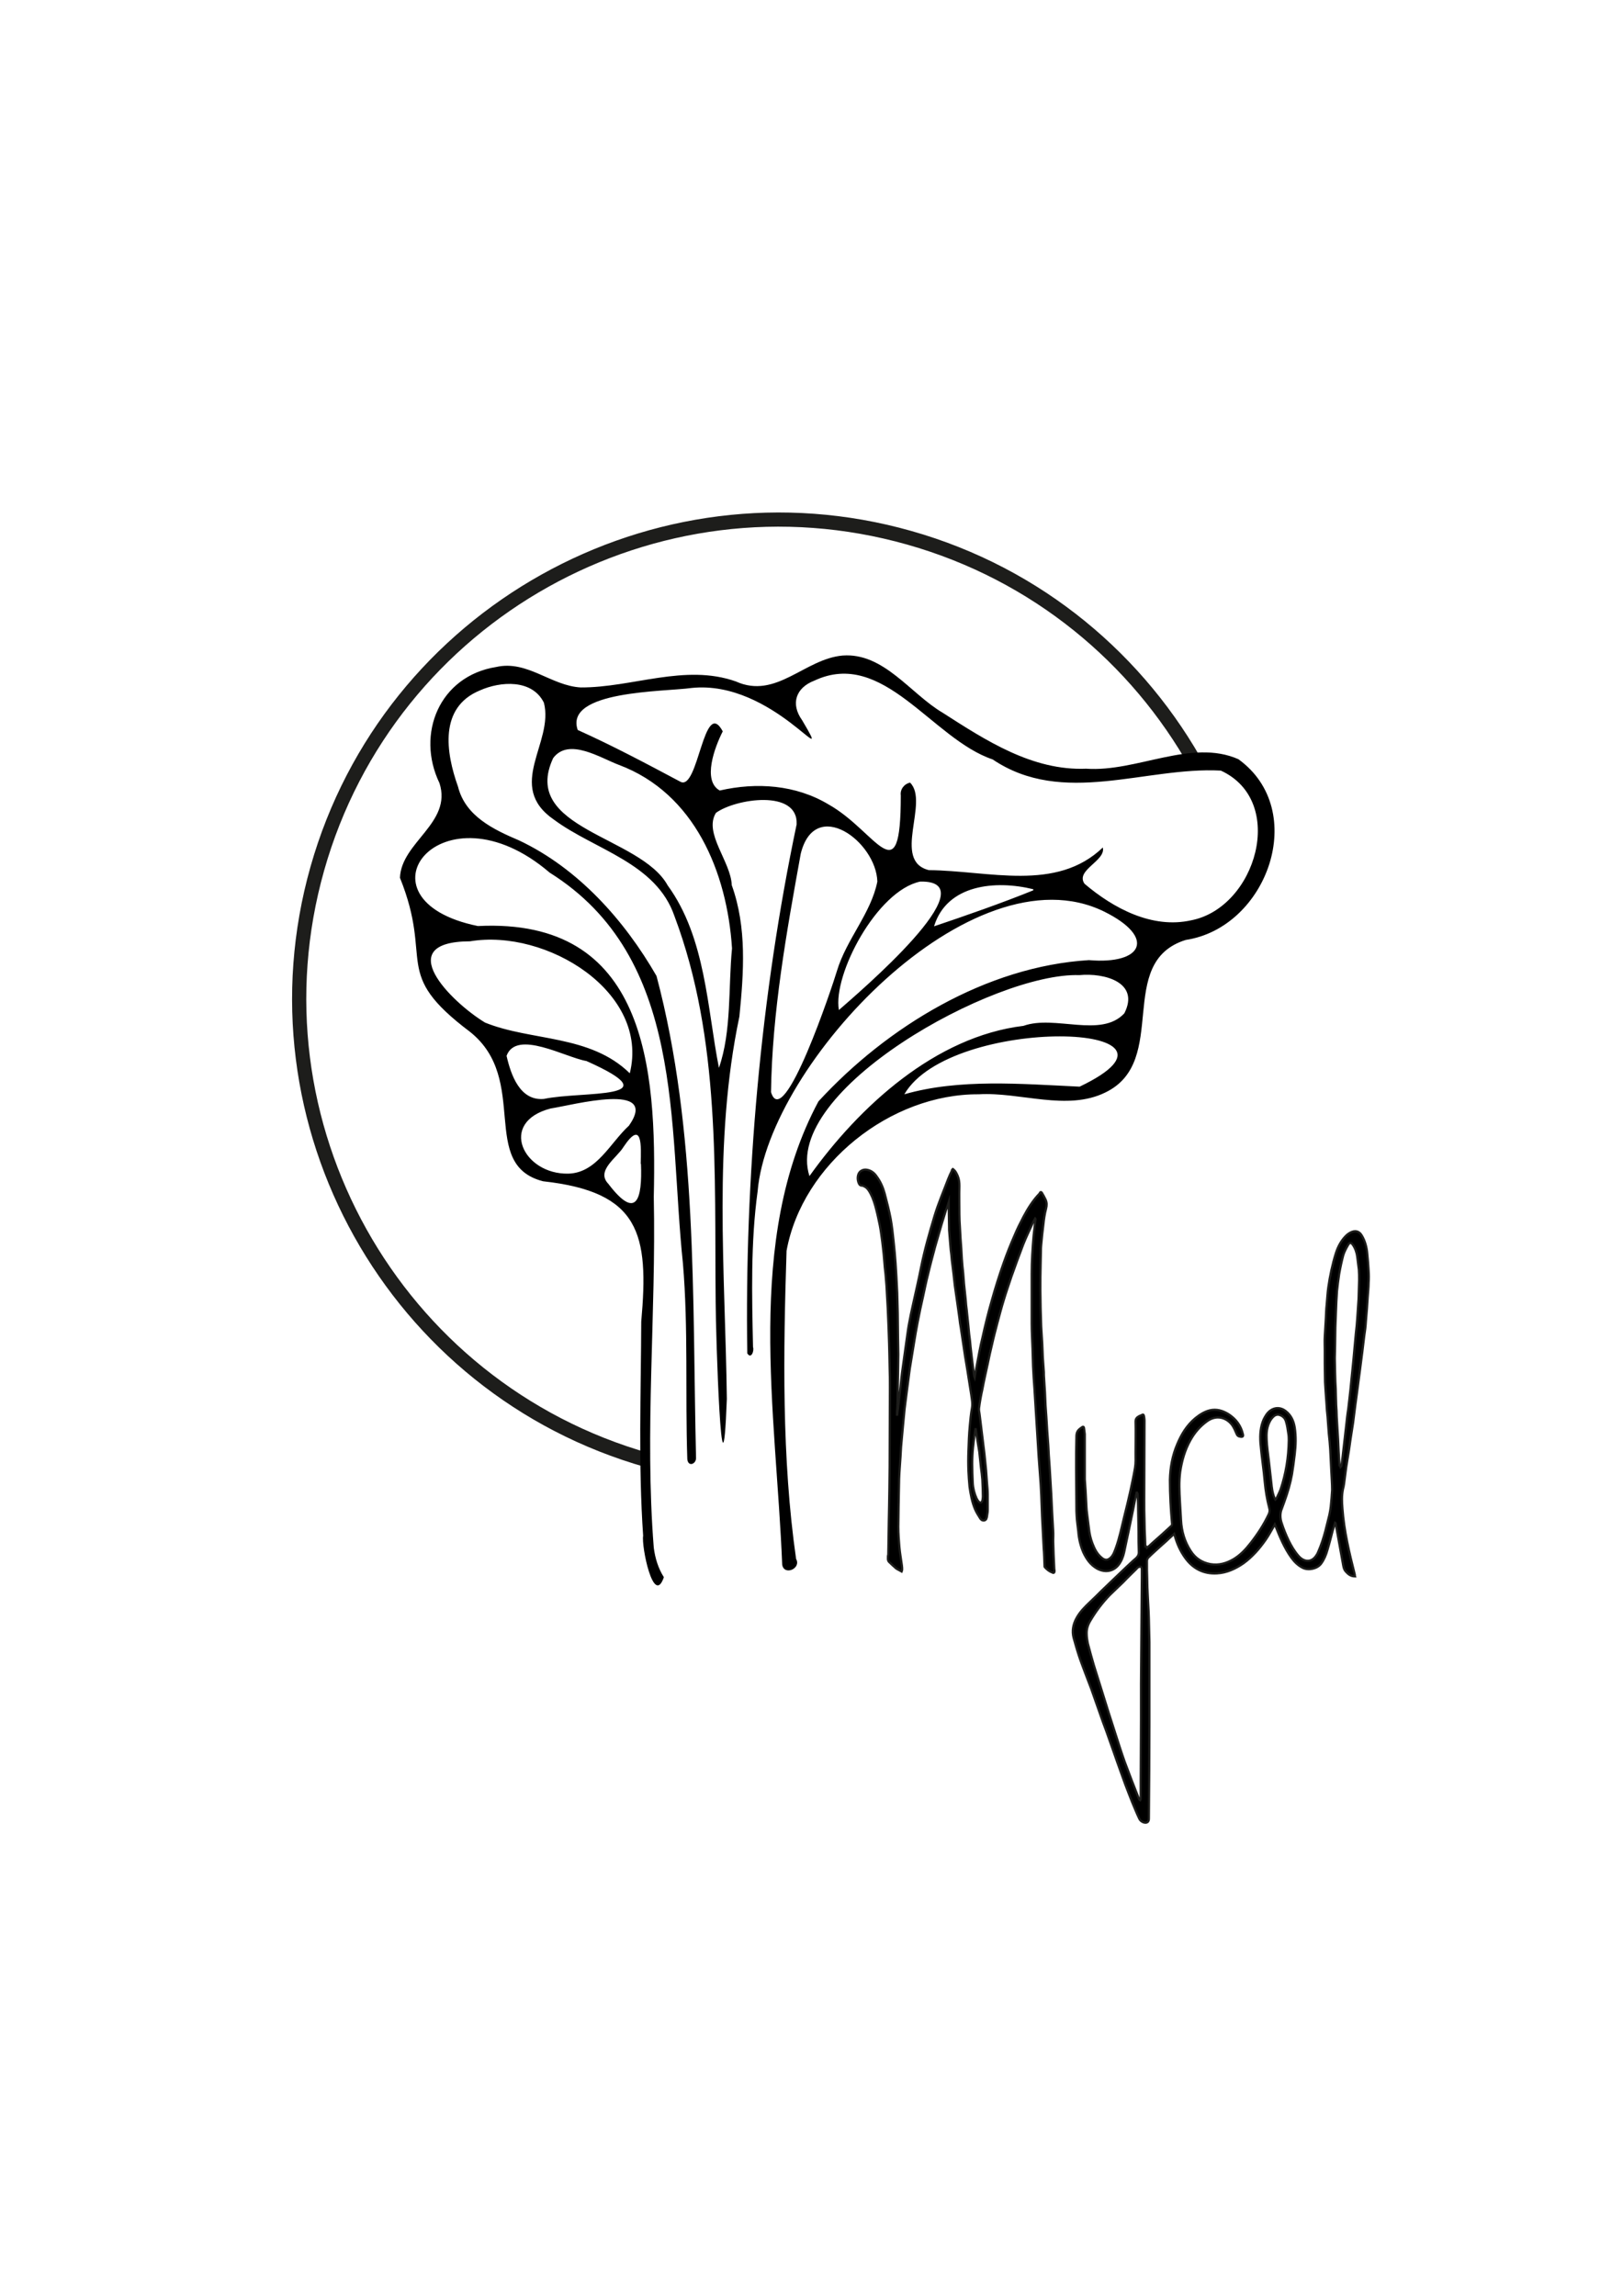<?xml version="1.0" encoding="utf-8"?>
<!-- Generator: Adobe Illustrator 28.2.0, SVG Export Plug-In . SVG Version: 6.00 Build 0)  -->
<svg version="1.1" id="Ebene_1" xmlns="http://www.w3.org/2000/svg" xmlns:xlink="http://www.w3.org/1999/xlink" x="0px" y="0px"
	 viewBox="0 0 595.3 841.9" style="enable-background:new 0 0 595.3 841.9;" xml:space="preserve">
<style type="text/css">
	.st0{fill:#1D1D1B;}
	.st1{stroke:#1D1D1B;stroke-width:0.8;stroke-miterlimit:10;}
</style>
<g id="Logo">
	<g>
		<path class="st0" d="M436.6,281.8c1.9-0.3,3.8-0.4,5.7-0.5c-22.2-40.8-60-73-108.1-86.6c-94.7-26.8-193.5,28.5-220.3,123.1
			C87.1,412.5,142.3,511.3,237,538.1l1.4-5.1c-91.9-26-145.5-121.9-119.5-213.8s121.9-145.5,213.8-119.5
			C378.7,212.7,415,243.2,436.6,281.8z"/>
	</g>
	<g>
		<path class="st1" d="M420.7,567.6c0.7-0.6,1.4-1.2,2-1.8c1.2-1,2.3-2.1,3.5-3.1c1.2-1.1,2.4-2.2,3.5-3.2c0.1-0.1,0.2-0.4,0.2-0.6
			c-0.5-5.4-0.8-10.8-0.8-16.2c0.1-4.5,0.9-8.9,2.7-13.1c1.5-3.6,3.5-6.9,6.6-9.5c1.6-1.3,3.3-2.4,5.3-2.9c2.5-0.6,4.8,0.1,6.9,1.4
			c2.8,1.8,4.6,4.3,5.3,7.4c0.2,0.7-0.1,1-0.8,0.9c-0.9-0.1-1.3-0.4-1.6-1.2c-0.4-1-0.9-2.1-1.5-3c-2-2.8-5.8-4.1-9.4-1.4
			c-2.6,1.9-4.5,4.2-6,6.9c-2,3.6-3.1,7.5-3.7,11.5c-0.5,3.7-0.3,7.3-0.1,11c0.1,2.3,0.3,4.5,0.4,6.8c0.2,4,1.3,7.8,3.5,11.2
			c1.7,2.7,4.1,4.3,7.3,4.9c3.1,0.5,5.8-0.3,8.4-1.8c2.5-1.5,4.4-3.5,6.2-5.8c2.6-3.3,4.9-6.8,6.7-10.6c0.4-0.8,0.5-1.6,0.2-2.5
			c-0.8-3.1-1.3-6.2-1.6-9.3c-0.2-2.4-0.5-4.8-0.8-7.2c-0.3-2.4-0.6-4.9-0.8-7.3c-0.2-3,0-5.9,1.2-8.6c0.6-1.2,1.3-2.4,2.4-3.2
			c1.8-1.3,3.9-1.2,5.6,0.1c2,1.5,3,3.6,3.4,6.1c0.5,3.3,0.4,6.5,0,9.8c-0.3,2.5-0.6,4.9-1,7.3c-0.6,3.4-1.6,6.8-2.8,10.1
			c-0.4,1.1-0.8,2.2-1.2,3.3c-0.4,1.5-0.3,3,0.2,4.5c0.7,2.2,1.6,4.4,2.6,6.5c1,2,2.1,3.9,3.6,5.6c1.9,2.2,4.7,2.6,6.5-0.2
			c0.3-0.4,0.5-0.8,0.7-1.3c1.1-2.5,1.9-5,2.6-7.6c0.5-2,1-4,1.5-6c0.2-1,0.4-2,0.5-3c0.2-2,0.4-4.1,0.5-6.1c0-2.3-0.2-4.6-0.3-6.9
			c-0.1-2.7-0.3-5.3-0.4-8c-0.1-1.9-0.3-3.8-0.5-5.6c-0.1-1.3-0.2-2.7-0.3-4c-0.1-1.5-0.2-3.1-0.4-4.6c-0.1-1-0.1-2-0.2-3
			c-0.1-1.4-0.2-2.8-0.3-4.2c-0.1-1.1-0.1-2.2-0.2-3.3c0-2.2-0.1-4.5-0.1-6.7c0-1.6,0-3.2,0-4.9c0-1.7-0.1-3.4,0-5
			c0.1-2.3,0.3-4.5,0.4-6.8c0.1-1.6,0.1-3.3,0.3-4.9c0.2-2.1,0.3-4.3,0.6-6.4c0.6-4.2,1.5-8.5,2.8-12.6c0.8-2.5,2.1-4.9,4.1-6.7
			c0.4-0.3,0.8-0.6,1.2-0.8c1.7-0.9,3.2-0.6,4.2,1.1c1.2,2,1.8,4.3,2,6.6c0.2,2.1,0.4,4.2,0.5,6.3c0.1,1.5,0.1,3,0,4.5
			c0,1.6-0.2,3.2-0.3,4.8c-0.2,3.1-0.4,6.2-0.7,9.3c-0.1,1.8-0.3,3.5-0.6,5.3c-0.2,1.9-0.5,3.9-0.7,5.8c-0.3,2.3-0.6,4.7-0.9,7
			c-0.3,2-0.5,4-0.8,6.1c-0.3,2.2-0.6,4.5-0.9,6.7c-0.3,2.1-0.5,4.2-0.8,6.3c-0.3,1.9-0.6,3.8-0.9,5.8c-0.2,1.4-0.4,2.8-0.6,4.2
			c-0.3,2-0.7,4.1-1,6.2c-0.2,1.3-0.3,2.5-0.5,3.8c-0.2,1.4-0.3,2.9-0.7,4.3c-0.5,2.4-0.4,4.7-0.2,7.1c0.6,8.2,2.5,16.2,4.5,24.1
			c0.1,0.2,0,0.5,0.1,0.8c-1.5,0-2.5-0.8-3.3-1.7c-0.9-0.9-1-2.2-1.2-3.3c-0.9-4.8-1.7-9.6-2.6-14.4c0-0.1,0-0.2-0.2-0.3
			c-0.3,1-0.6,2-0.9,3c-0.6,2.3-1.2,4.7-1.9,7c-0.5,1.8-1.2,3.5-2.3,5c-1.4,1.9-4.6,2.6-6.7,1.6c-1.8-0.9-3.1-2.2-4.2-3.7
			c-2.6-3.6-4.3-7.7-5.9-11.8c-0.1-0.1-0.1-0.3-0.2-0.5c-0.1,0.2-0.2,0.4-0.3,0.6c-1,1.7-1.9,3.4-3,5c-2.3,3.3-4.9,6.3-8.2,8.7
			c-2.9,2-6.1,3.5-9.7,3.7c-5,0.3-8.9-1.8-11.7-5.7c-1.8-2.5-3-5.2-3.8-8.1c-0.1-0.2-0.1-0.4-0.2-0.7c-0.7,0.6-1.3,1.2-2,1.8
			c-1,1-2.1,1.9-3.2,2.9c-1.4,1.3-2.9,2.6-4.3,4c-0.3,0.3-0.5,0.8-0.5,1.3c0,2.2,0,4.4,0.1,6.6c0,2,0.1,4,0.2,6
			c0.1,1.9,0.2,3.8,0.3,5.7c0,0.9,0.1,1.8,0.1,2.6c0,1.5,0.1,3,0.1,4.5c0,1.4,0.1,2.9,0.1,4.3c0,9.8,0,19.6,0,29.5
			c0,11.8-0.1,23.6-0.2,35.3c0,1.2-0.8,1.7-2,1.3c-0.8-0.3-1.3-0.8-1.6-1.5c-0.9-1.9-1.7-3.9-2.5-5.8c-0.9-2.2-1.7-4.4-2.6-6.7
			c-0.6-1.7-1.2-3.4-1.8-5c-0.7-2-1.5-4.1-2.2-6.2c-1-2.7-1.9-5.5-2.9-8.2c-0.9-2.4-1.8-4.8-2.6-7.2c-1-2.8-2-5.7-3-8.5
			c-0.7-1.9-1.4-3.7-2.1-5.5c-0.8-2.2-1.7-4.4-2.4-6.6c-0.7-2.1-1.3-4.3-1.9-6.4c-0.7-2.6-0.2-5.1,1.1-7.4c1.2-2.2,3-4,4.9-5.8
			c1.4-1.3,2.8-2.7,4.1-4c1.7-1.6,3.3-3.2,5-4.8c1.5-1.4,2.9-2.8,4.3-4.1c1.1-1,2.2-2.1,3.4-3.1c0.7-0.6,1.1-1.3,1.1-2.2
			c-0.1-2.6-0.1-5.2-0.1-7.8c0-1.7-0.1-3.5-0.1-5.2c0-1.8-0.1-3.6-0.1-5.4c0-0.9-0.1-1.8-0.1-2.8c0-0.2-0.1-0.5-0.2-0.7
			c0,0-0.1,0-0.2,0c-0.2,0.8-0.3,1.5-0.5,2.3c-0.3,1.7-0.7,3.3-1,5c-0.5,2.4-1,4.8-1.5,7.2c-0.4,2-0.9,4-1.3,6.1
			c-0.3,1.6-0.7,3.3-1.6,4.8c-1.8,3.3-5.3,4.3-8.7,2.4c-2.4-1.4-3.8-3.5-4.9-5.8c-1.1-2.5-1.7-5.1-1.9-7.8c-0.2-1.9-0.5-3.7-0.6-5.6
			c-0.1-1.2-0.1-2.4-0.1-3.7c0-4.7-0.1-9.4-0.1-14.1c0-3.6,0-7.2,0.1-10.8c0-1.1,0-2.2,0.9-3.1c0.4-0.4,0.9-0.7,1.3-1
			c0.3-0.2,0.5-0.1,0.6,0.3c0.1,0.8,0.2,1.5,0.3,2.3c0,4.1,0,8.2,0,12.3c0,1.5,0,2.9,0,4.3c0.2,2.7,0.4,5.4,0.5,8.1
			c0.1,1.4,0.1,2.8,0.3,4.2c0.2,1.9,0.5,3.7,0.7,5.6c0.2,1.9,0.6,3.8,1.3,5.6c0.8,2.1,1.8,4.1,3.7,5.5c1,0.7,1.9,0.7,2.9-0.2
			c1.1-1,1.5-2.4,2-3.7c1.3-3.6,2.1-7.5,3-11.2c0.8-3.2,1.6-6.4,2.3-9.6c0.6-2.8,1.2-5.6,1.7-8.5c0.3-1.8,0.2-3.7,0.2-5.5
			c0-3.8,0.1-7.7,0-11.5c0-1,0.5-1.5,1.2-1.9c0.3-0.2,0.8-0.3,1.1-0.5c0.5-0.3,0.7-0.1,0.8,0.4c0.1,0.5,0.2,1.1,0.2,1.6
			c0,9.7-0.1,19.4-0.1,29.1c0,2.6,0,5.1,0.1,7.7c0,2.1,0.1,4.3,0.2,6.4c0,1,0.1,2,0.1,3C420.5,567,420.6,567.2,420.7,567.6z
			 M418.5,617.4C418.6,617.4,418.6,617.4,418.5,617.4c0.1-13.1,0.2-26.3,0.3-39.4c0-0.9,0-1.8,0-2.6c0-0.5-0.2-0.8-0.6-0.9
			c-0.2,0-0.5,0.2-0.8,0.3c-0.2,0.1-0.4,0.3-0.5,0.5c-1.6,1.6-3.3,3.2-4.9,4.9c-1.6,1.6-3.3,3.1-4.9,4.7c-2.8,2.9-5.2,6.1-7.2,9.5
			c-0.9,1.5-1.4,3.1-1.3,4.9c0,1.1,0.2,2.2,0.4,3.3c0.7,2.7,1.4,5.3,2.2,8c1.8,5.8,3.6,11.5,5.4,17.3c0.8,2.6,1.7,5.2,2.5,7.8
			c1.1,3.4,2.2,6.9,3.4,10.3c1.7,4.6,3.5,9.2,5.3,13.8c0.1,0.2,0.2,0.3,0.4,0.4c0.1-0.2,0.2-0.4,0.2-0.5c0-2.2,0-4.5,0-6.8
			c0-7.5,0.1-15,0.1-22.5C418.5,626,418.5,621.7,418.5,617.4z M491.7,538c0.2-0.2,0.2-0.3,0.3-0.4c0.1-0.7,0.2-1.4,0.3-2.1
			c0.2-2,0.5-4.1,0.7-6.1c0.3-2.3,0.5-4.7,0.8-7c0.2-1.9,0.4-3.8,0.7-5.6c0.3-2.3,0.5-4.6,0.8-7c0.2-2.4,0.5-4.7,0.7-7
			c0.1-1.3,0.3-2.7,0.4-4c0.3-3.3,0.6-6.5,0.9-9.8c0.2-1.8,0.4-3.5,0.5-5.3c0.2-2.5,0.3-4.9,0.5-7.4c0.1-2.3,0.1-4.6,0.2-6.9
			c0-1.3,0-2.5-0.1-3.8c-0.2-1.6-0.4-3.2-0.6-4.8c-0.2-1.5-0.7-3-1.6-4.3c-0.6-0.9-1.2-0.9-1.7,0c-0.7,1.2-1.4,2.5-1.8,3.8
			c-0.6,2.3-1.1,4.6-1.5,6.9c-0.3,2.1-0.6,4.2-0.8,6.3c-0.2,2.7-0.3,5.3-0.4,8c-0.1,1.8-0.1,3.5-0.2,5.3c0,2.2-0.1,4.4-0.1,6.6
			c0,1.5-0.1,3-0.1,4.5c0,0.1,0,0.3,0,0.5c0,1.6,0.1,3.3,0.1,4.9c0,1.1,0.1,2.3,0.1,3.4c0.1,1.7,0.2,3.5,0.2,5.2
			c0,1.1,0.1,2.2,0.1,3.4c0.1,1.4,0.2,2.8,0.2,4.2c0.1,1.1,0.1,2.3,0.2,3.4c0.1,1.6,0.2,3.3,0.3,4.9c0.1,1.5,0.1,2.9,0.2,4.4
			c0.1,1.7,0.2,3.4,0.3,5.2C491.5,537.4,491.6,537.6,491.7,538z M472.7,528.2c0-0.6,0-1.7-0.2-2.7c-0.2-1.4-0.4-2.8-0.8-4.1
			c-0.3-1.2-1.1-2.1-2.4-2.5c-0.6-0.2-1.1-0.1-1.7,0.2c-1,0.7-1.6,1.6-2.1,2.7c-0.9,2-1,4-0.9,6.1c0.1,2.6,0.5,5.1,0.8,7.7
			c0.3,2.7,0.6,5.3,0.9,8c0.2,2,0.4,3.9,1.2,5.8c0.1,0.2,0.2,0.3,0.3,0.5c0.1-0.1,0.3-0.2,0.4-0.4c0.5-1.1,1.1-2.2,1.5-3.3
			C471.6,540.5,472.6,534.7,472.7,528.2z"/>
		<path class="st1" d="M349.5,428.7c1,0.7,1.4,1.7,1.8,2.6c0.5,1.2,0.6,2.4,0.6,3.6c-0.1,3.5,0,6.9,0,10.4c0,1.6,0.1,3.2,0.2,4.8
			c0.1,2.6,0.3,5.2,0.5,7.8c0.1,1.2,0.1,2.4,0.2,3.6c0.1,1.8,0.3,3.6,0.5,5.4c0.1,1.3,0.2,2.6,0.3,3.9c0.2,1.9,0.4,3.8,0.6,5.7
			c0.1,1.3,0.2,2.7,0.4,4c0.2,1.9,0.4,3.9,0.6,5.8c0.1,1,0.2,2.1,0.3,3.1c0.2,1.5,0.4,3,0.5,4.5c0.2,1.7,0.4,3.5,0.6,5.2
			c0.2,1.9,0.5,3.7,0.7,5.5c0,0.1,0.1,0.2,0.2,0.5c0.2-1.4,0.5-2.7,0.7-4c0.7-3.6,1.3-7.2,2.2-10.8c1-4.5,2.1-9,3.4-13.5
			c1.3-4.6,2.7-9.1,4.3-13.6c1.2-3.4,2.5-6.7,4-10.1c1-2.4,2.1-4.6,3.3-6.9c1.6-3,3.4-5.9,5.8-8.4c0.1-0.1,0.2-0.2,0.2-0.3
			c0.2-0.5,0.6-0.4,0.8,0c0.5,0.8,0.9,1.6,1.3,2.4c0.5,1.1,0.5,2.1,0.2,3.3c-0.5,1.9-0.8,3.9-1,5.9c-0.3,2.5-0.6,5-0.8,7.5
			c-0.1,0.8-0.1,1.5-0.1,2.3c0,1.6-0.1,3.2-0.1,4.8c-0.1,3.1-0.1,6.3-0.1,9.5c0,2.2,0.1,4.4,0.1,6.6c0.1,2.2,0.1,4.4,0.2,6.6
			c0.1,2.2,0.3,4.4,0.4,6.5c0.1,1.6,0.1,3.2,0.2,4.9c0.1,1.4,0.2,2.8,0.3,4.2c0.1,0.8,0.1,1.6,0.1,2.4c0.1,2.1,0.3,4.3,0.4,6.4
			c0.1,1.5,0.1,3.1,0.2,4.6c0.1,1.4,0.2,2.8,0.3,4.2c0.1,1.6,0.2,3.2,0.3,4.9c0.1,1.8,0.3,3.6,0.4,5.5c0.1,1.2,0.1,2.5,0.2,3.7
			c0.1,1.4,0.2,2.9,0.3,4.3c0.1,1.7,0.2,3.3,0.3,5c0.1,1.6,0.2,3.3,0.3,5c0.1,2.1,0.2,4.2,0.3,6.3c0.1,2.4,0.3,4.8,0.4,7.1
			c0.1,1.2,0,2.5,0,3.7c0.1,3.4,0.2,6.8,0.4,10.2c0,0.3,0.1,0.5,0.1,0.8c0,0.6-0.3,0.9-0.8,0.6c-1.1-0.4-2-1.1-2.8-2
			c-0.1-0.1-0.1-0.3-0.1-0.5c-0.1-2.1-0.1-4.3-0.3-6.4c-0.2-3.9-0.4-7.8-0.6-11.7c-0.1-2.6-0.2-5.3-0.3-7.9c-0.1-2.7-0.3-5.4-0.5-8
			c-0.3-3.9-0.6-7.9-0.8-11.8c-0.2-3.2-0.4-6.4-0.6-9.6c-0.2-3.2-0.4-6.4-0.6-9.7c-0.2-2.7-0.4-5.4-0.5-8.1
			c-0.1-2.1-0.1-4.3-0.2-6.5c-0.1-3.1-0.3-6.2-0.3-9.3c0-6,0-12.1,0-18.1c0-4.6,0.3-9.3,0.7-13.9c0.2-2,0.5-4.1,0.7-6.1
			c0-0.1,0-0.2-0.1-0.3c-0.3,0.5-0.6,1-0.8,1.5c-1.2,2.7-2.5,5.3-3.6,8.1c-1.5,3.9-2.9,7.8-4.3,11.7c-1,3-2,5.9-2.9,8.9
			c-0.8,2.6-1.5,5.3-2.2,7.9c-0.7,2.7-1.4,5.3-2,8c-0.6,2.4-1.1,4.8-1.6,7.2c-0.7,3.2-1.4,6.3-2,9.5c-0.5,2.2-0.9,4.5-1.2,6.8
			c-0.1,0.7,0.1,1.4,0.2,2.2c0.2,1.6,0.4,3.3,0.6,4.9c0.2,1.6,0.4,3.2,0.6,4.9c0.2,1.6,0.4,3.3,0.6,4.9c0.2,2,0.4,4,0.6,6
			c0.1,1.4,0.2,2.8,0.3,4.2c0.1,1.5,0.3,3,0.3,4.5c0,1.9,0,3.9,0,5.8c0,0.8-0.2,1.6-0.3,2.4c-0.1,0.5-0.2,1.2-1,1.4
			c-0.7,0.1-1.2-0.3-1.5-0.8c-0.7-1.1-1.4-2.2-1.9-3.4c-1.1-2.6-1.6-5.4-2-8.2c-0.2-1.9-0.3-3.8-0.4-5.7c-0.1-2.5-0.1-5,0-7.4
			c0.1-3,0.2-6.1,0.5-9.2c0.2-2.2,0.4-4.4,0.8-6.6c0.3-1.7-0.1-3.4-0.3-5c-0.5-3.1-1-6.3-1.5-9.5c-0.5-3-1-5.9-1.4-8.9
			c-0.3-2-0.6-4-0.9-6c-0.2-1.2-0.4-2.3-0.5-3.5c-0.3-1.9-0.5-3.8-0.8-5.7c-0.3-2.1-0.6-4.2-0.9-6.3c-0.2-1.5-0.3-3-0.5-4.5
			c-0.2-1.6-0.4-3.2-0.6-4.8c-0.1-1.3-0.2-2.5-0.4-3.8c-0.2-2-0.3-4-0.5-6.1c-0.1-0.8-0.1-1.5-0.1-2.3c0-1.9-0.1-3.7-0.1-5.6
			c0-1.2,0-2.3,0-3.5c-0.3,1-0.6,2-1,2.9c-0.5,1.7-1.1,3.5-1.6,5.2c-0.8,2.8-1.6,5.5-2.4,8.3c-0.9,3.4-1.8,6.7-2.6,10.1
			c-0.7,2.7-1.2,5.3-1.8,8c-0.7,3.1-1.4,6.3-2,9.5c-0.5,2.7-1,5.4-1.4,8c-0.5,3.1-1,6.2-1.5,9.2c-0.4,2.8-0.7,5.6-1.1,8.4
			c-0.3,2.1-0.5,4.2-0.8,6.3c-0.2,2.1-0.4,4.2-0.6,6.3c-0.2,2.6-0.5,5.1-0.7,7.7c-0.1,1.2-0.1,2.4-0.2,3.6c-0.1,1.9-0.3,3.8-0.4,5.8
			c0,0.7-0.1,1.5-0.1,2.2c0,1.6-0.1,3.3-0.1,4.9c0,1.7-0.1,3.4-0.1,5.1c0,2.5-0.1,5.1-0.1,7.6c0,2.5,0.2,5,0.4,7.5
			c0.2,2.2,0.6,4.4,0.9,6.6c0.1,0.6,0.1,1.1,0.1,1.7c0,0.2-0.1,0.3-0.2,0.6c-0.7-0.4-1.4-0.7-2-1.1c-0.9-0.8-1.8-1.6-2.6-2.4
			c-0.6-0.6-0.4-1.5-0.4-2.3c0-0.1,0.1-0.3,0.1-0.4c0-2,0.1-4.1,0.1-6.1c0-2.1,0.1-4.3,0.1-6.5c0-1.7,0.1-3.4,0.1-5.1
			c0-2.1,0.1-4.2,0.1-6.2c0-2.8,0.1-5.6,0.1-8.4c0-9.7,0.1-19.4,0.1-29.1c0-2.4,0-4.7-0.1-7.1c0-1.6-0.1-3.3-0.1-4.9
			c0-1.3-0.1-2.7-0.1-4c-0.1-2-0.1-3.9-0.2-5.9c-0.1-2.3-0.2-4.7-0.3-7c-0.1-1.8-0.2-3.6-0.3-5.4c-0.1-1.9-0.2-3.9-0.4-5.8
			c-0.1-1.8-0.4-3.5-0.5-5.3c-0.1-1.1-0.2-2.3-0.3-3.5c-0.2-1.5-0.3-3-0.5-4.4c-0.3-2-0.5-4-0.9-6c-0.4-1.9-0.8-3.9-1.3-5.8
			c-0.5-2-1.1-4-2.1-5.9c-0.6-1.1-1.2-2.2-2.5-2.7c-0.2-0.1-0.4-0.2-0.5-0.2c-0.8,0.1-1.2-0.5-1.4-1.1c-0.4-1.1-0.4-2.2,0-3.2
			c0.5-1.2,1.9-1.8,3.2-1.5c1.6,0.3,2.7,1.3,3.5,2.5c1.4,1.9,2.3,4,2.9,6.2c0.8,3.1,1.6,6.1,2.2,9.3c0.5,2.8,0.8,5.6,1.1,8.5
			c0.3,2.6,0.5,5.2,0.7,7.8c0.1,1.6,0.2,3.3,0.3,4.9c0.1,2,0.2,3.9,0.3,5.9c0.1,2.5,0.1,5,0.2,7.5c0,3,0.1,6.1,0.1,9.1
			c0,2,0.1,4,0.1,6c0,2.3-0.1,4.5-0.1,6.8c0,1.7-0.1,3.4-0.1,5.1c0,1.7-0.1,3.5-0.1,5.2c0,1.4-0.1,2.7-0.2,4c0,0.3,0,0.6,0,1
			c0,0,0.1,0,0.1,0c0.1-0.8,0.2-1.6,0.3-2.4c0.3-2.4,0.5-4.7,0.8-7c0.3-2.6,0.5-5.2,0.9-7.8c0.5-3.6,1-7.2,1.5-10.8
			c0.3-2,0.5-3.9,0.9-5.8c0.4-2.1,0.8-4.2,1.3-6.3c1-4.6,2.1-9.2,3-13.8c1.3-6.5,3.1-12.8,5-19.1c1.4-4.6,3.3-9,5-13.5
			c0.4-1,0.8-1.9,1.3-2.9C349.1,429,349.3,428.9,349.5,428.7z M357.9,524.1c0,0-0.1,0-0.1,0c0,0.1-0.1,0.3-0.1,0.4
			c-0.3,2.1-0.6,4.2-0.8,6.3c-0.2,2-0.3,4-0.3,6c0,2.3,0.1,4.7,0.2,7c0.1,2,0.6,3.9,1.4,5.7c0.2,0.4,0.5,0.9,0.8,1.2
			c0.2,0.2,0.5,0.4,0.8,0.3c0.2,0,0.4-0.4,0.5-0.6c0.1-0.5,0.2-1.1,0.2-1.6c0-2-0.1-4.1-0.2-6.2c-0.1-1.5-0.3-2.9-0.5-4.4
			c-0.2-1.9-0.4-3.8-0.6-5.7C358.7,529.7,358.3,526.9,357.9,524.1z"/>
	</g>
	<g>
		<path d="M239.8,439c0.9,42.8-3.4,85.9,0,128.6c0.5,3.8,1.6,7.5,3.7,10.8c-3.8,11-8.3-11.5-7.6-15.2c-1.8-26.1-0.8-52.3-0.7-78.5
			c2.9-32.3-0.5-47.6-36-51.5c-23.8-6.1-4.7-37.2-26.8-54.8c-29.1-21.9-13.2-25.5-25.7-56.5c0.5-13.1,19.2-20.1,14.5-34.7
			c-8.7-18.1,0-39.3,20.8-42.6c11.4-2.6,20.1,6.9,31,7.5c18.9,0.1,38.2-8.8,56.9-2.2c14.8,6.7,25.2-8.3,39.2-9.5
			c15.1-1.1,24.8,14,36.7,21c15.9,10.2,32.9,21.3,52.6,20.5c18.5,1.3,38.5-11.1,55.8-3.5c26.1,18.8,10.6,61.8-19.3,66.3
			c-26.1,8.2-5.7,44.4-29.4,55.9c-14.1,7-31.3-0.2-46.5,0.7c-32.3-0.2-64.7,25.5-70.5,57.4c-1.2,37.3-1.8,76.1,3.5,113
			c2,3.5-4.4,6.3-5.1,2.1c-2.2-55.6-13.9-119.1,13.3-169.9c25.2-27.4,61.5-49.5,99.2-51.8c19.7,1.7,24.8-8.3,5.6-17.8
			c-48.4-23.8-123.2,56-127.1,102.5c-2.6,18.9-2.1,38.2-1.7,57.2c0.5,1.4-0.7,4.6-2.1,2.3c-1-64.1,4.9-131.3,18.1-194
			c0.6-13-22.5-9.4-29.6-4.2c-4.6,7.4,5.5,17.9,5.8,26.5c5.6,15.6,4.4,32,2.8,48.2c-9.7,46-5.2,93.4-4.6,140.2
			c-1.8,47.5-4.1-24.4-4.1-35.4c-0.5-47.5,1.9-96.4-15.1-141.6c-6.7-19.6-29.2-24.3-44.2-35.4c-18-12.4,0.1-28.2-3.7-42.9
			c-4.3-8.7-15.9-7.9-23.5-4.5c-15,6.2-12.5,22.7-8,35.3c2.7,10.8,13,15.7,22.4,19.7c21.6,10.2,38.6,29.2,50.4,49.7
			c15.1,56.8,13.1,118,14.5,176.7c0.1,2.3-2.9,3.5-3.2,0.5c-0.8-23.9,0.4-47.9-1.6-71.7c-5.4-51.2,0.9-112.2-48.9-143.4
			c-39.6-33.9-73.5,10-26.3,19.6c61.7-3.1,65.6,51.8,64.5,99.4C239.8,439,239.8,439,239.8,439z M253.6,252.3
			c-9.9,1.4-46.7,0.9-41.7,15.4c12.9,5.8,25.3,12.4,37.7,19c6.6,3.4,8.5-31.4,15.5-18.5c-2.9,5.7-7.6,18.1-1.1,21.7
			c13.5-3.1,27.9-2.1,39.9,5.1c17.8,10,26.5,33.6,26.5-3.3c-0.3-2.2,1.2-4.2,3.4-4.7c7.2,7.1-6.8,28.7,6.9,32.1
			c22.1,0.2,46.7,8.1,63.8-8.3c1.2,4.9-10.2,8.3-6.7,13.3c10.6,9,24.8,16.6,39.1,13.4c23.8-4.6,35.3-43.7,10.9-54.9
			c-27.7-1.5-57.9,13.3-83.7-4.1c-22.3-7.5-40.1-40.8-65.4-28.9c-6.8,2.6-8.8,8.5-4.5,14.5C306.9,285.6,283.7,249.1,253.6,252.3z
			 M268.5,347.8c-1.8-27.9-13.7-56.9-41.5-67.3c-6.9-2.6-18.4-10.1-24.1-2.5c-12.2,26.1,32,28.5,42,46.7
			c14,19.2,14.5,45.3,18.8,66.9C268.4,378.1,267.1,361.9,268.5,347.8z M321.8,323.3c-0.4-14.7-22.9-31.3-28.1-10.2
			c-5.2,28.7-10.5,58.1-10.9,87.4c4.6,15.1,22.7-39.4,24.2-44.5C310.5,344.4,319.5,334.9,321.8,323.3z M172.4,345.2
			C172.4,345.2,172.4,345.2,172.4,345.2c-29.1,0.1-7,22.2,5.5,29.8c17,6.9,38.5,4.3,53.1,18.6C238.4,363.8,200.4,340.5,172.4,345.2z
			 M395.9,357.6c-31.1-1.1-109.1,42.4-99,73.7c18.3-25.6,46.2-51.2,78.5-55.1c11.5-4.1,28.5,4.6,37-4.6
			C418.2,360.2,405,356.7,395.9,357.6z M331.7,401.3c20.2-5.8,42.8-3.8,64.3-2.8C445.4,374.9,348.7,372,331.7,401.3z M208.5,430.4
			c10.4-0.3,15.3-11.3,22.2-17.6c11.4-16.3-20.7-7.5-28.7-6.3C182.6,411.5,191.9,430.8,208.5,430.4z M337.5,323.3
			c-15.8,3.3-32.1,34.1-29.8,47.1C314.3,364.6,363.7,322.7,337.5,323.3z M199.5,403c14.2-3,47.9,0.5,15.6-13.9
			c-7.7-1.3-25.7-11.7-29.3-1.9C187.4,394.2,190.7,403.8,199.5,403z M235.1,426.8c0,0-0.1,0-0.1,0c0.2-6.6,0.6-16.5-6.3-6.2
			c-2.4,4-10.2,8.7-5.6,13.5C233.6,447.9,235.6,439.5,235.1,426.8z M379,326.5c0-0.1,0-0.3,0-0.4c-13.8-3.4-31.7-1.8-36.4,13.6
			C354.2,335.8,367.4,331.2,379,326.5z"/>
	</g>
</g>
<g id="Schrift">
</g>
<g id="Pilz">
</g>
<g id="KreisPilz">
</g>
</svg>
